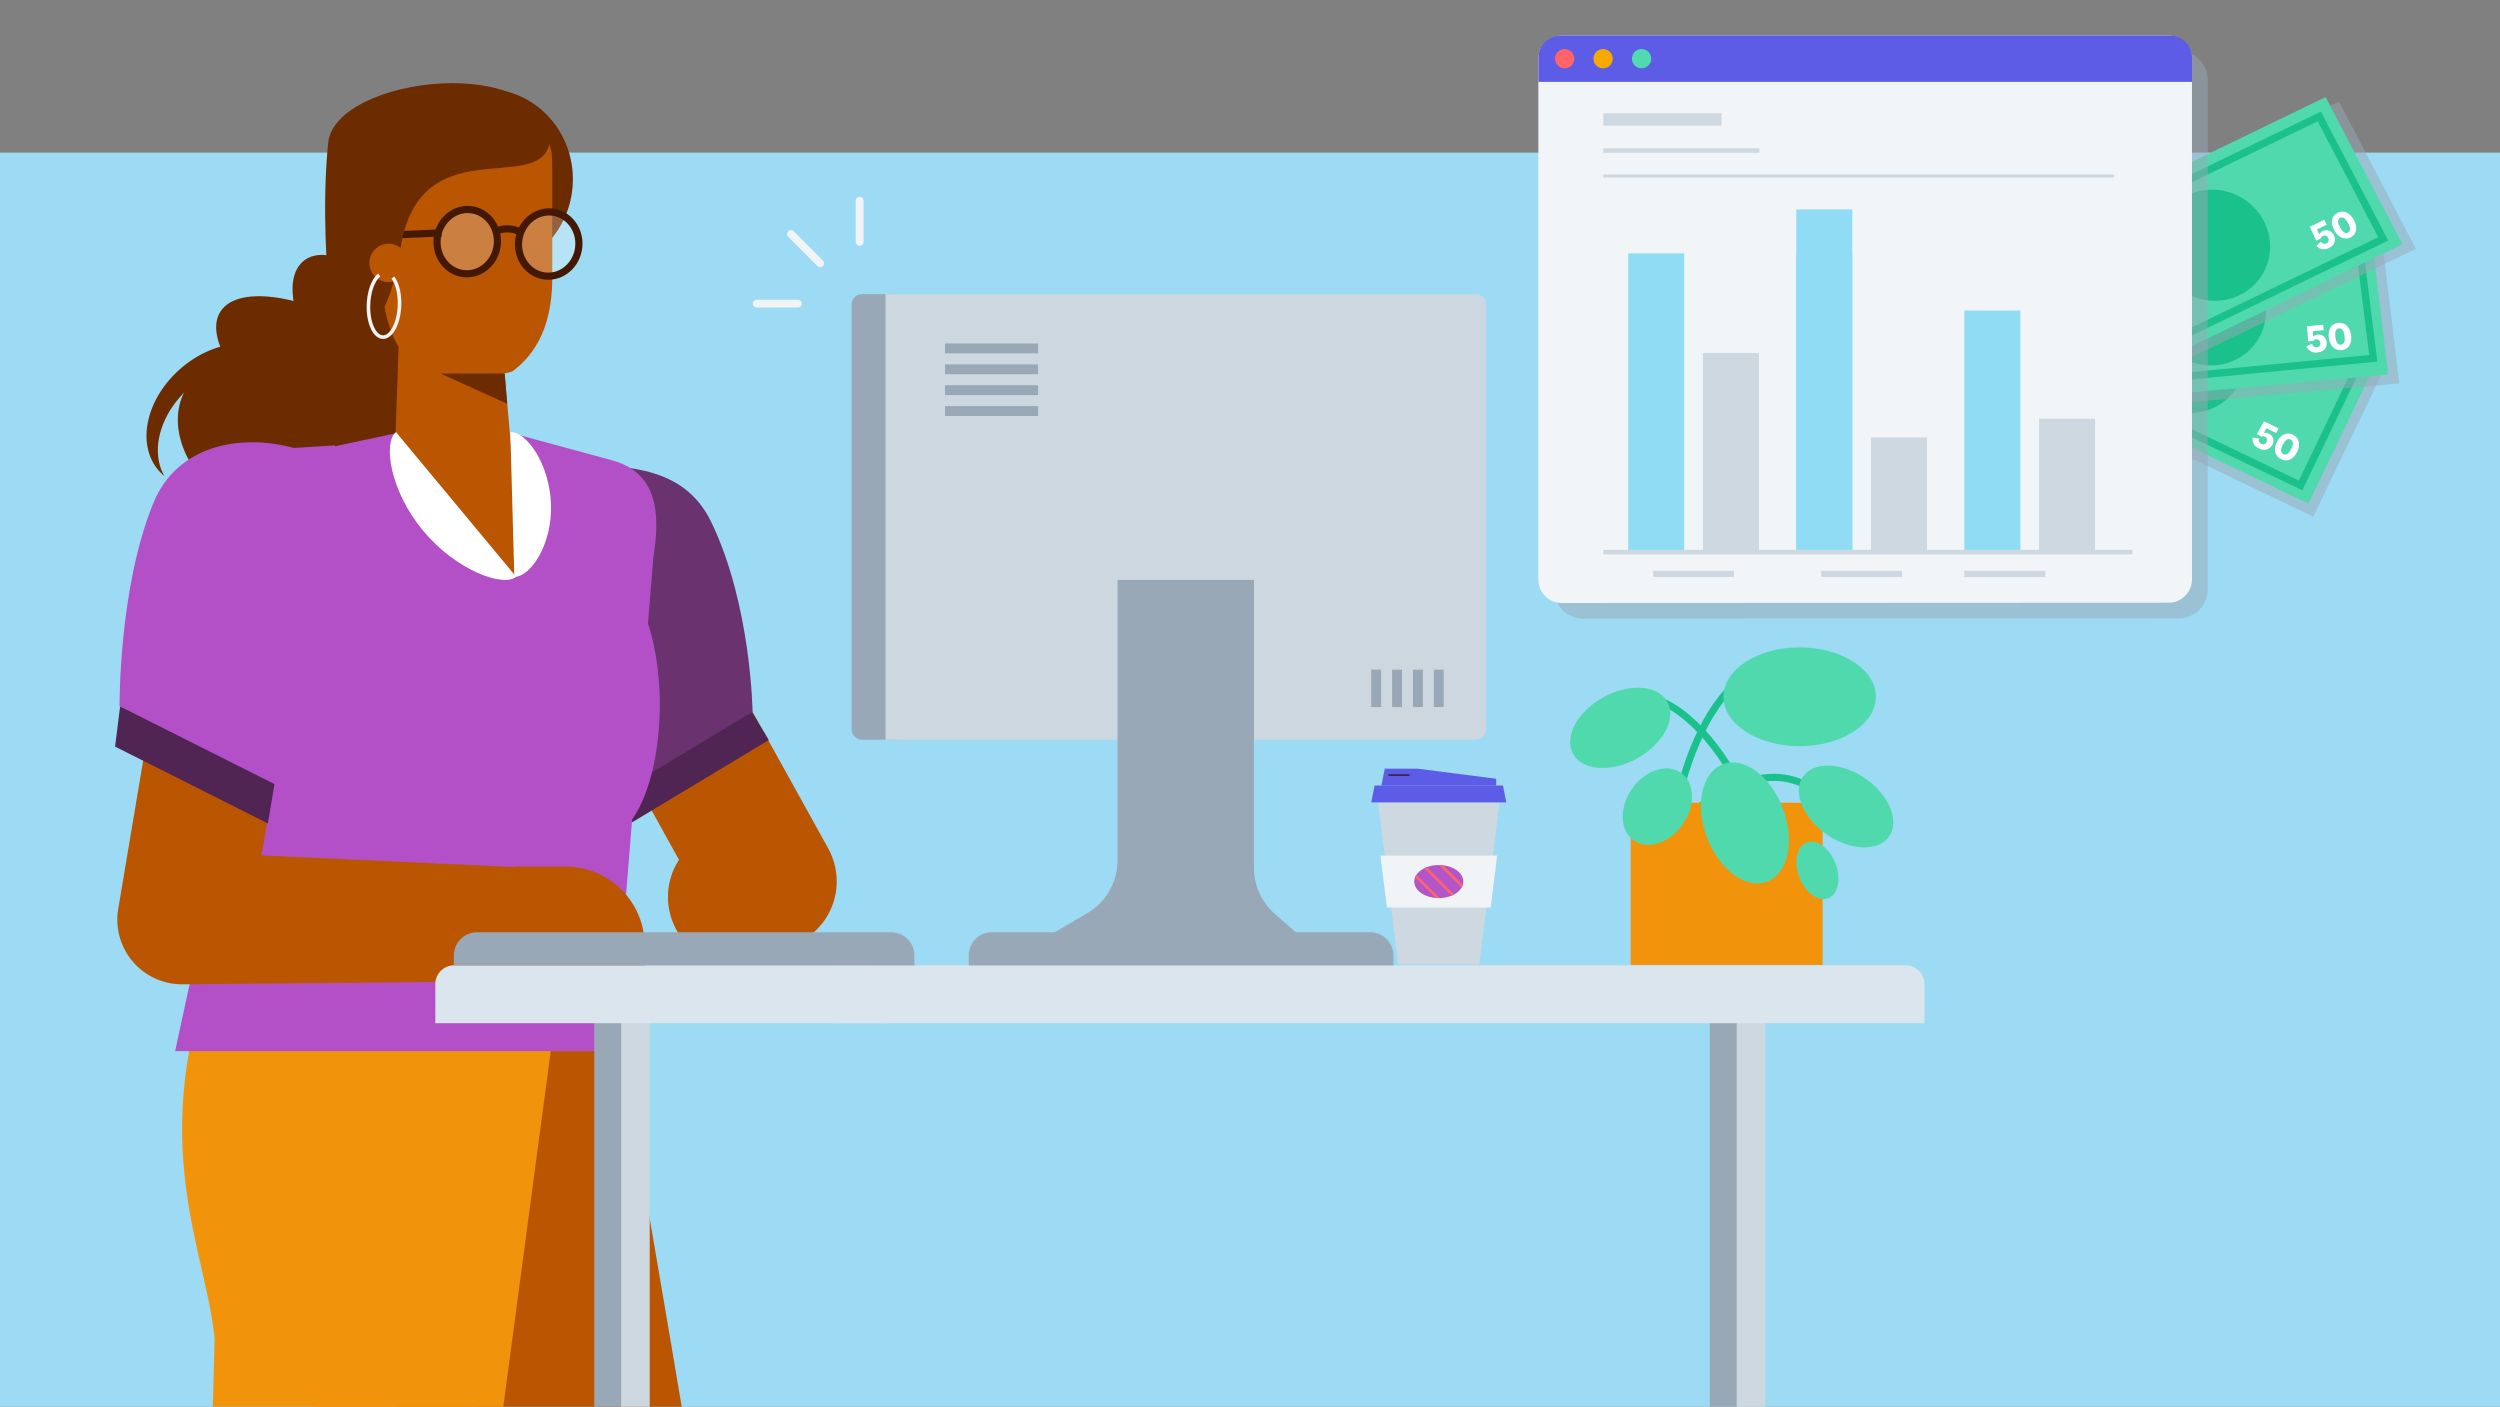 <svg id="Layer_1" data-name="Layer 1" xmlns="http://www.w3.org/2000/svg" xmlns:xlink="http://www.w3.org/1999/xlink" viewBox="0 0 2392 1346"><rect x="0" y="0" width="2392" height="1346" fill="#808080" stroke="none"/><defs><style>.cls-1,.cls-12,.cls-13,.cls-19,.cls-20,.cls-25,.cls-27,.cls-29,.cls-31,.cls-32,.cls-35,.cls-36,.cls-5{fill:none;}.cls-2{fill:#9ddaf3;}.cls-3{clip-path:url(#clip-path);}.cls-4{fill:#ba5602;}.cls-5{stroke:#ba5602;stroke-linejoin:round;stroke-width:130.17px;}.cls-27,.cls-5{stroke-linecap:round;}.cls-6{fill:#6a326f;}.cls-7{fill:#502553;}.cls-8{fill:#6d2c00;}.cls-9{fill:#f2930c;}.cls-10{fill:#b350c7;}.cls-11,.cls-24{fill:#fff;}.cls-11{opacity:0.25;}.cls-12{stroke:#441903;stroke-width:6.85px;}.cls-12,.cls-13,.cls-19,.cls-20,.cls-25,.cls-27,.cls-35,.cls-36{stroke-miterlimit:10;}.cls-13,.cls-27{stroke:#f1f4f6;}.cls-13{stroke-width:3.43px;}.cls-14{fill:#ced8e1;}.cls-15{fill:#5c5ce6;}.cls-16{fill:#f1f4f6;}.cls-17{clip-path:url(#clip-path-2);}.cls-18{fill:#b355c6;}.cls-19{stroke:#ff6469;stroke-width:2.48px;}.cls-20{stroke:#371f38;stroke-width:1.52px;}.cls-21,.cls-28,.cls-33{fill:#99a8b7;}.cls-22{fill:#cdd7e0;}.cls-23{fill:#dae5ed;}.cls-25,.cls-29,.cls-31,.cls-32{stroke:#1bc18a;}.cls-25{stroke-width:6.77px;}.cls-26{fill:#51d9ae;}.cls-27{stroke-width:7.51px;}.cls-28{isolation:isolate;}.cls-28,.cls-33{opacity:0.5;}.cls-29{stroke-miterlimit:10;stroke-width:7.04px;}.cls-30{fill:#1bc18a;}.cls-31{stroke-miterlimit:9.99;stroke-width:7.03px;}.cls-32{stroke-miterlimit:10;stroke-width:7.04px;}.cls-34{fill:#f2f5f7;}.cls-35,.cls-36{stroke:#ced8e1;}.cls-35{stroke-width:4.31px;}.cls-36{stroke-width:2.88px;}.cls-37{fill:#90dcf5;}.cls-38{fill:#ff6469;}.cls-39{fill:#f8a900;}.cls-40{fill:#51daaf;}</style><clipPath id="clip-path"><rect class="cls-1" width="2392" height="1346"/></clipPath><clipPath id="clip-path-2"><path class="cls-1" d="M1400.11,843.47c0,8.73-10.51,15.81-23.48,15.81s-23.47-7.08-23.47-15.81,10.5-15.81,23.47-15.81,23.48,7.08,23.48,15.81"/></clipPath></defs><rect class="cls-2" y="146" width="2392" height="1200"/><g class="cls-3"><path class="cls-4" d="M533.16,2003.73c-5.76-19.84-11-39.77-16.28-59.7l-7.69-29.93-7.47-30c-9.87-40-19.14-80.06-28.16-120.18l-27.12-120.35L433,1583.42l-13.4-60.19L406.17,1463c-1.13-5-2.16-10-3.37-15l-3.57-15-7.14-30-14.28-60-14.15-60Q335.37,1163.1,308,1043l282-57.23q21.87,122,42.6,244.18L643,1291l10.29,61.1,5.14,30.55L661,1398c.87,5.09,1.56,10.21,2.35,15.31l9,61.29,9,61.29,8.94,61.29,17.72,122.61c5.92,40.87,11.6,81.77,16.67,122.79l3.75,30.77,3.51,30.81c2.22,20.57,4.43,41.13,6.14,61.79Z"/><polyline class="cls-5" points="631.29 655.18 735.49 843.29 704.17 858.2"/><path class="cls-6" d="M498.62,444.73l99.82,333.41L720.06,681s-1.29-102.79-39.7-181.83c-26.06-53.65-82.42-54.45-142.06-54.44Z"/><rect class="cls-7" x="584.88" y="718.67" width="153.69" height="31.21" transform="translate(-283.83 446.24) rotate(-31.03)"/><ellipse class="cls-8" cx="339.09" cy="313.62" rx="43.63" ry="80.35" transform="translate(-119.93 262.22) rotate(-36.38)"/><ellipse class="cls-8" cx="465.06" cy="171.47" rx="83.08" ry="86.38" transform="translate(-1.86 5.14) rotate(-0.63)"/><ellipse class="cls-8" cx="331.67" cy="373.91" rx="58.66" ry="142.55" transform="translate(-161.19 457.01) rotate(-58)"/><ellipse class="cls-8" cx="259.97" cy="421.76" rx="72.06" ry="95.86" transform="translate(-235.47 418.69) rotate(-58)"/><path class="cls-8" d="M182.14,370.14c31.55-27,73.59-29.69,93.91-6a44,44,0,0,1,8.79,16.61c.41-13.09-3.27-25.34-11.47-34.92-21.64-25.27-66.41-22.42-100,6.36s-43.3,72.58-21.67,97.84a46,46,0,0,0,5.65,5.52C143.26,431.38,153.26,394.87,182.14,370.14Z"/><path class="cls-9" d="M554,756.66l-73.25,217-2.7,8a89.35,89.35,0,0,1-6.24,14c-10.84,19.39-19.17,37.78-24.29,54a162.68,162.68,0,0,0-5.7,23.29,141.89,141.89,0,0,0-1.91,23.44,229.06,229.06,0,0,0,2,29.26c.7,5.66,1.58,11.73,2.62,18.3s2.22,13.59,3.48,21.06c2.51,14.91,5.32,31.72,7.57,49.8a562.19,562.19,0,0,1,4.35,57.24l.14,6.16a64.09,64.09,0,0,1-.21,6.67l-62.68,726.35-211.17-11.95,19.65-728.78-.08,12.82c-.86-9.65-2.32-19.63-4.4-30.71s-4.81-23.22-8-37.23c-1.6-7-3.31-14.41-5-22.32s-3.5-16.33-5.17-25.22a503.28,503.28,0,0,1-7.72-58.58,412.64,412.64,0,0,1,.53-64.86A427.66,427.66,0,0,1,186.3,981c2.46-10.17,5.23-20.1,8.23-29.79s6.25-19,9.67-28.23c6.84-18.35,14.41-35.65,22.35-52.25l-8.94,22.06L279,672.07Z"/><polygon class="cls-4" points="475.75 279.97 383.22 280.01 376.76 464.14 506.68 593.61 492.31 464.04 475.75 279.97"/><path class="cls-4" d="M365.06,246,365,156.33c0-34.24,60.71-33.16,106.32-33.2h3.21c35.81,0,53.8-1.16,53.83,33.07l.08,109c0,34.77-8.74,68-37.37,89.57-8.3,6.25-81.38,6.28-89.42.11-21.79-16.73-30.33-40.32-34.69-66.1C365.86,282.31,365.07,253.11,365.06,246Z"/><polygon class="cls-9" points="394.2 2000.37 291.66 1281.77 291.66 942.59 550.01 832.79 394.2 2000.37"/><ellipse class="cls-10" cx="577.05" cy="674.41" rx="54.25" ry="127.51"/><ellipse class="cls-11" cx="525.01" cy="233.52" rx="30.78" ry="28.88" transform="translate(238.32 731.49) rotate(-84.05)"/><ellipse class="cls-12" cx="525.01" cy="233.52" rx="30.78" ry="28.88" transform="translate(238.32 731.49) rotate(-84.05)"/><ellipse class="cls-11" cx="447.07" cy="231.2" rx="30.78" ry="28.88" transform="translate(170.76 651.9) rotate(-84.05)"/><ellipse class="cls-12" cx="447.07" cy="231.2" rx="30.78" ry="28.88" transform="translate(170.76 651.9) rotate(-84.05)"/><path class="cls-12" d="M498.31,223.67c-3-5.1-16.24-6.53-24.59-2.06"/><line class="cls-12" x1="422.45" y1="222.82" x2="364.41" y2="225.27"/><path class="cls-8" d="M525.71,138.3c-12.78,47.91-124.4-15.18-142.43,98.94C361.37,375.9,314,270,314,270s-6.55-68.91,0-133.33S525.71,49,525.71,138.3Z"/><circle class="cls-4" cx="371.81" cy="251.59" r="18.38"/><path class="cls-13" d="M362.88,263.09c-6,4.68-10.39,16.85-10.38,30.57,0,17,6.69,29.88,14.92,28.85s14.88-15.6,14.87-32.55c0-10.45-2.55-19.36-6.42-24.42"/><path class="cls-10" d="M378.61,414.56l113.7,135.88-2.07-135.88,94.08,25.51c45.33,11.62,47.57,51.54,40.78,93.41L597.85,870.3h-401l-6-337.42c-6.29-41.62,22.43-81.08,67.44-92.62Z"/><polygon class="cls-10" points="616.19 1005.71 167.56 1005.71 196.9 870.3 597.85 870.3 616.19 1005.71"/><path class="cls-4" d="M281,635.7,238.39,888.94l-61.32-73.89,340.45,15.69-2,107.94-340.8,3.1a61.91,61.91,0,0,1-62.47-61.34,62.83,62.83,0,0,1,.79-10.51l.35-2L156,614.66Z"/><polygon class="cls-14" points="1415.4 922.82 1434.79 767.74 1318.48 767.74 1337.86 922.82 1415.4 922.82"/><polygon class="cls-15" points="1441.25 767.74 1438.02 751.59 1315.24 751.59 1312.01 767.74 1441.25 767.74"/><polygon class="cls-15" points="1431.56 751.59 1431.56 745.12 1356.07 735.43 1324.94 735.43 1321.71 751.59 1431.56 751.59"/><polygon class="cls-16" points="1432.47 818.62 1426.26 868.32 1327.01 868.32 1320.8 818.62 1432.47 818.62"/><g class="cls-17"><rect class="cls-18" x="1339.15" y="820.11" width="74.97" height="46.73"/><line class="cls-19" x1="1342.58" y1="774.31" x2="1437.74" y2="869.46"/><line class="cls-19" x1="1333.95" y1="782.94" x2="1429.11" y2="878.09"/><line class="cls-19" x1="1345.67" y1="777.38" x2="1440.83" y2="872.53"/><line class="cls-19" x1="1357.39" y1="771.82" x2="1452.54" y2="866.97"/><line class="cls-19" x1="1369.11" y1="766.26" x2="1464.26" y2="861.41"/><line class="cls-19" x1="1380.82" y1="760.7" x2="1475.98" y2="855.85"/><line class="cls-19" x1="1325.32" y1="791.57" x2="1420.48" y2="886.72"/><line class="cls-19" x1="1316.69" y1="800.2" x2="1411.84" y2="895.35"/><line class="cls-19" x1="1308.06" y1="808.83" x2="1403.22" y2="903.98"/><line class="cls-19" x1="1299.43" y1="817.46" x2="1394.59" y2="912.61"/></g><line class="cls-20" x1="1328.45" y1="741.57" x2="1348.58" y2="741.57"/><path class="cls-10" d="M320.7,426.12,260,765.08l-145.6-89.39s-1-113.19,32.38-194.47c22.68-55.16,82.72-66.66,134.34-52.64Z"/><polygon class="cls-7" points="256.32 787.91 110.12 714.36 114.91 675.95 262.63 750.21 256.32 787.91"/><path class="cls-4" d="M492.19,829.13h49a75.63,75.63,0,0,1,75.63,75.63V924.7a13.93,13.93,0,0,1-13.93,13.93H492.19a0,0,0,0,1,0,0V829.13A0,0,0,0,1,492.19,829.13Z"/><rect class="cls-21" x="1635.95" y="977.9" width="27.31" height="1377.83"/><rect class="cls-22" x="1661.68" y="977.9" width="27.31" height="1377.83" transform="translate(3350.68 3333.64) rotate(-180)"/><rect class="cls-21" x="568.6" y="977.9" width="27.31" height="1377.83"/><rect class="cls-22" x="594.34" y="977.9" width="27.31" height="1377.83" transform="translate(1215.99 3333.64) rotate(-180)"/><path class="cls-23" d="M434.46,923.62H830a18,18,0,0,1,18,18V979a0,0,0,0,1,0,0H416.51a0,0,0,0,1,0,0V941.57A18,18,0,0,1,434.46,923.62Z"/><path class="cls-23" d="M1823.39,923.62H797.11V979H1841.35V941.57A18,18,0,0,0,1823.39,923.62Z"/><path class="cls-24" d="M488.28,413.41l3.84,138.65c15.76-.52,36.34-31.08,35.07-69.43S504,412.89,488.28,413.41Z"/><path class="cls-24" d="M493.89,551.86,378.82,413.41c-12.3,10.23-5.84,56.07,25.94,94.3S481.59,562.09,493.89,551.86Z"/><path class="cls-21" d="M824.83,281.4h33.59a0,0,0,0,1,0,0V707.75a0,0,0,0,1,0,0H824.83a10,10,0,0,1-10-10V291.36A10,10,0,0,1,824.83,281.4Z"/><path class="cls-22" d="M847.25,281.4h564.58a10,10,0,0,1,10,10V697.78a10,10,0,0,1-10,10H847.25a0,0,0,0,1,0,0V281.4a0,0,0,0,1,0,0Z"/><path class="cls-21" d="M1199.81,830.29V554.87H1069.23V823.22a58.62,58.62,0,0,1-29.1,50.65l-73.67,43h301.87l-48.48-42.4A58.63,58.63,0,0,1,1199.81,830.29Z"/><rect class="cls-21" x="904.18" y="328.62" width="89.03" height="9.48"/><rect class="cls-21" x="904.18" y="348.6" width="89.03" height="9.48"/><rect class="cls-21" x="904.18" y="368.57" width="89.03" height="9.48"/><rect class="cls-21" x="904.18" y="388.54" width="89.03" height="9.48"/><rect class="cls-21" x="1358.73" y="653.87" width="35.81" height="9.48" transform="translate(2035.24 -718.03) rotate(90)"/><rect class="cls-21" x="1338.76" y="653.87" width="35.81" height="9.48" transform="translate(2015.27 -698.05) rotate(90)"/><rect class="cls-21" x="1318.79" y="653.87" width="35.81" height="9.48" transform="translate(1995.3 -678.08) rotate(90)"/><rect class="cls-21" x="1298.82" y="653.87" width="35.81" height="9.48" transform="translate(1975.33 -658.11) rotate(90)"/><path class="cls-21" d="M949.06,892h362a22.19,22.19,0,0,1,22.19,22.19v9.48a0,0,0,0,1,0,0H926.87a0,0,0,0,1,0,0v-9.48A22.19,22.19,0,0,1,949.06,892Z"/><path class="cls-21" d="M456.43,892H852.69a22.19,22.19,0,0,1,22.19,22.19v9.48a0,0,0,0,1,0,0H434.24a0,0,0,0,1,0,0v-9.48A22.19,22.19,0,0,1,456.43,892Z"/><polygon class="cls-8" points="485.33 386.4 482.91 357.38 421.51 357.38 485.33 386.4"/><path class="cls-25" d="M1604.11,770.74c11.9-55.79,36.82-109.88,73.77-129.08"/><path class="cls-25" d="M1613.16,781.49c40.82-31.68,88.08-55.51,129.77-20.11"/><path class="cls-25" d="M1670.2,776c-2-31.38-48.65-97.44-87.33-107.11"/><rect class="cls-9" x="1560.24" y="768.06" width="183.66" height="155.18"/><ellipse class="cls-26" cx="1721.91" cy="666.66" rx="72.9" ry="47.27"/><ellipse class="cls-26" cx="1550.23" cy="696.44" rx="51.53" ry="33.41" transform="translate(-143.57 835.31) rotate(-28.88)"/><ellipse class="cls-26" cx="1669.54" cy="787.55" rx="38.92" ry="60.03" transform="translate(-170.09 634.75) rotate(-20.51)"/><ellipse class="cls-26" cx="1766.33" cy="771.67" rx="32.52" ry="50.16" transform="translate(125.99 1783.94) rotate(-55.28)"/><ellipse class="cls-26" cx="1738.93" cy="832.64" rx="18.54" ry="28.59" transform="translate(-183.09 680.97) rotate(-21.07)"/><ellipse class="cls-26" cx="1585.76" cy="771.79" rx="39.47" ry="29.64" transform="translate(48.18 1635.58) rotate(-55.28)"/><line class="cls-27" x1="763.46" y1="290.52" x2="724" y2="290.52"/><line class="cls-27" x1="822.5" y1="231.47" x2="822.5" y2="192.01"/><line class="cls-27" x1="784.74" y1="251.9" x2="756.84" y2="223.99"/><rect class="cls-28" x="2021.4" y="189.49" width="155.6" height="327.73" transform="translate(873.19 2093.59) rotate(-64.39)"/><rect class="cls-26" x="2016.75" y="176.99" width="155.6" height="327.73" transform="translate(881.84 2082.3) rotate(-64.39)"/><rect class="cls-29" x="2028.58" y="190.25" width="129.43" height="301.43" transform="translate(881.01 2081.23) rotate(-64.39)"/><ellipse class="cls-30" cx="2093.75" cy="342.13" rx="52.85" ry="54.57" transform="translate(854.76 2064.27) rotate(-63.55)"/><path class="cls-24" d="M2166.21,403.12l14,6.73-2.24,4.5-9.51-4.57-2.43,4.41a7.62,7.62,0,0,1,4.62.67,7.47,7.47,0,0,1,4.1,9.7,7.29,7.29,0,0,1-.37.74,9.11,9.11,0,0,1-12.2,4.14c-.25-.12-.49-.25-.73-.39a9.39,9.39,0,0,1-6.07-10.34l6.05.71a4,4,0,0,0,2.13,5.21,3.57,3.57,0,0,0,4.85-1.33,4.35,4.35,0,0,0,.25-.59,3.35,3.35,0,0,0-1.13-4.62l-.4-.22a3.62,3.62,0,0,0-3.13-.06l-4.64-2.31Z"/><path class="cls-24" d="M2198,432.33c-3.35,6.75-9.2,10.07-15.43,7.08s-7.35-9.72-4.15-16.45,9.19-10.08,15.41-7.09S2201.2,425.67,2198,432.33Zm-5.73-2.85c2.07-4.16,2.21-7.59-.67-9s-5.45,1-7.48,5.09-2.27,7.59.63,9,5.47-.81,7.45-5Z"/><path class="cls-24" d="M1995.91,235.24l14,6.7-2.24,4.5-9.52-4.57-2.4,4.42a7.91,7.91,0,0,1,8.7,10.39,6,6,0,0,1-.35.72,9.11,9.11,0,0,1-12.18,4.18q-.4-.19-.78-.42a9.4,9.4,0,0,1-6.06-10.36l6.06.74a4.05,4.05,0,0,0,2.13,5.21,3.58,3.58,0,0,0,4.87-1.38,3.25,3.25,0,0,0,.23-.54,3.47,3.47,0,0,0-1.37-4.74,3.61,3.61,0,0,0-3.29-.16l-4.64-2.31Z"/><path class="cls-24" d="M2027.72,264.45c-3.36,6.74-9.23,10.05-15.43,7.08s-7.36-9.72-4.15-16.46,9.18-10.07,15.41-7.09S2030.93,257.71,2027.72,264.45Zm-5.74-2.86c2.07-4.16,2.22-7.59-.66-9s-5.36.93-7.38,5.11-2.24,7.59.64,9,5.37-.83,7.36-5Z"/><polygon class="cls-28" points="1953.44 240.14 2276.91 210.85 2295.6 366.81 1972.13 396.09 1953.44 240.14"/><polygon class="cls-26" points="1942.85 231.68 2266.32 202.39 2285.01 358.35 1961.54 387.64 1942.85 231.68"/><polygon class="cls-31" points="1957.67 241.72 2254.58 213.37 2270.76 342.85 1973.85 371.2 1957.67 241.72"/><ellipse class="cls-30" cx="2113.99" cy="296.57" rx="52.85" ry="54.57" transform="translate(906.78 2057.12) rotate(-63.55)"/><path class="cls-24" d="M2207.33,312.1l15.41-1.4.63,5.14-10.44,1,.33,5.16a7.22,7.22,0,0,1,4.23-1.8,7.68,7.68,0,0,1,8.58,6.26c0,.29.08.58.1.86.68,6-3.6,9.44-8.83,9.89a9.57,9.57,0,0,1-10.6-5.83l5.44-2.49a4.16,4.16,0,0,0,4.56,3.4,3.44,3.44,0,0,0,3.38-3.62,2.76,2.76,0,0,0-.1-.64,3.61,3.61,0,0,0-3.67-3.41,3.45,3.45,0,0,0-2.85,1.56l-5.12.46Z"/><path class="cls-24" d="M2249.58,321c.91,7.49-2.35,13.44-9.14,14.05s-11.37-4.62-12.28-12.11,2.34-13.43,9.14-14.06S2248.6,313.5,2249.58,321Zm-6.28.57c-.58-4.66-2.23-7.7-5.38-7.41s-4,3.6-3.45,8.21,2.19,7.71,5.34,7.43S2243.85,326.25,2243.3,321.6Z"/><path class="cls-24" d="M1974.85,254.33l15.41-1.4.63,5.14-10.44.95.33,5.16a7.19,7.19,0,0,1,4.23-1.8,7.72,7.72,0,0,1,8.61,6.29,6.13,6.13,0,0,1,.09.85,8.77,8.77,0,0,1-8,9.83c-.29,0-.58,0-.87,0a9.57,9.57,0,0,1-10.6-5.84l5.44-2.48a4.18,4.18,0,0,0,4.59,3.4,3.43,3.43,0,0,0,3.35-3.64,2.76,2.76,0,0,0-.1-.63,3.48,3.48,0,0,0-3.47-3.4,2.67,2.67,0,0,0-.4,0,3.39,3.39,0,0,0-2.63,1.5l-5.12.46Z"/><path class="cls-24" d="M2017.12,263.27c.89,7.48-2.37,13.44-9.17,14.07s-11.36-4.65-12.24-12.13,2.31-13.44,9.11-14.06S2016.22,255.78,2017.12,263.27Zm-6.3.57c-.58-4.67-2.23-7.7-5.38-7.42s-4,3.61-3.43,8.23,2.17,7.7,5.32,7.41S2011.37,268.49,2010.82,263.84Z"/><polygon class="cls-28" points="1948.87 237.01 2238 97.22 2311.51 238.05 2022.37 377.84 1948.87 237.01"/><polygon class="cls-26" points="1936.01 232.68 2225.15 92.89 2298.66 233.71 2009.52 373.51 1936.01 232.68"/><polygon class="cls-32" points="1953.19 239.99 2219.12 111.42 2280.27 228.56 2014.33 357.13 1953.19 239.99"/><ellipse class="cls-30" cx="2117.92" cy="234.65" rx="52.85" ry="54.57" transform="translate(964.4 2026.3) rotate(-63.55)"/><path class="cls-24" d="M2210,217l13.78-6.67,2.43,4.66-9.31,4.51,2.18,4.76a7.67,7.67,0,0,1,10.39-3.07,7.91,7.91,0,0,1,3.5,3.62,8.78,8.78,0,0,1-3.87,12.08c-.24.12-.49.23-.74.33a9.6,9.6,0,0,1-11.95-1.83l4.16-4.24a4.16,4.16,0,0,0,5.45,1.62,3.42,3.42,0,0,0,1.81-4.6,6,6,0,0,0-.31-.55,3.65,3.65,0,0,0-4.64-2,3.37,3.37,0,0,0-2.08,2.46l-4.57,2.21Z"/><path class="cls-24" d="M2252.39,210.77c3.52,6.77,2.65,13.52-3.43,16.44s-12.18-.45-15.73-7.18-2.7-13.49,3.38-16.44S2248.85,204,2252.39,210.77Zm-5.68,2.78c-2.2-4.18-4.84-6.5-7.66-5.15s-2.38,4.79-.21,9,4.78,6.53,7.6,5.16,2.5-4.85.31-9Z"/><path class="cls-24" d="M1973.75,243l13.77-6.67L1990,241l-9.3,4.49,2.18,4.76a7.67,7.67,0,0,1,10.4-3,7.9,7.9,0,0,1,3.48,3.61,8.75,8.75,0,0,1-3.84,12,7.83,7.83,0,0,1-.79.34,9.5,9.5,0,0,1-11.92-1.83l4.17-4.24a4.12,4.12,0,0,0,5.44,1.64,3.42,3.42,0,0,0,1.8-4.6,4.29,4.29,0,0,0-.31-.55,3.51,3.51,0,0,0-4.36-2.11,3,3,0,0,0-.49.21,3.3,3.3,0,0,0-1.91,2.38l-4.57,2.21Z"/><path class="cls-24" d="M2016.19,236.8c3.51,6.74,2.64,13.49-3.43,16.44s-12.18-.44-15.71-7.2-2.7-13.49,3.36-16.42S2012.65,230.05,2016.19,236.8Zm-5.68,2.79c-2.19-4.21-4.83-6.53-7.66-5.16s-2.37,4.77-.22,8.95,4.8,6.54,7.61,5.19,2.5-4.84.31-9Z"/><path class="cls-33" d="M2084.54,591.64l-569.81.28A27.77,27.77,0,0,1,1487,564.15V76.68a27.77,27.77,0,0,1,27.77-27.77h569.8a27.78,27.78,0,0,1,27.78,27.77V563.87A27.76,27.76,0,0,1,2084.54,591.64Z"/><path class="cls-34" d="M2075,576.66l-580.78.28a22.29,22.29,0,0,1-22.3-22.28V56.22a22.29,22.29,0,0,1,22.29-22.29H2075a22.28,22.28,0,0,1,22.28,22.29V554.38A22.28,22.28,0,0,1,2075,576.66Z"/><path class="cls-15" d="M2097.31,78.33H1472V55.17a21.23,21.23,0,0,1,21.24-21.23h582.88a21.22,21.22,0,0,1,21.23,21.23Z"/><rect class="cls-14" x="1534.06" y="108.32" width="113.16" height="11.91"/><rect class="cls-14" x="1581.71" y="546.14" width="77.42" height="5.96"/><rect class="cls-14" x="1742.52" y="546.14" width="77.42" height="5.96"/><rect class="cls-14" x="1879.49" y="546.14" width="77.43" height="5.96"/><line class="cls-35" x1="1534.06" y1="144.05" x2="1683.36" y2="144.05"/><line class="cls-36" x1="1534.06" y1="168.43" x2="2022.83" y2="168.43"/><rect class="cls-37" x="1557.88" y="242.39" width="53.6" height="285.88"/><rect class="cls-37" x="1718.69" y="242.39" width="53.6" height="285.88"/><rect class="cls-37" x="1879.49" y="297.09" width="53.6" height="231.18"/><rect class="cls-14" x="1629.36" y="337.68" width="53.6" height="190.59"/><rect class="cls-14" x="1950.96" y="400.62" width="53.6" height="127.64"/><rect class="cls-37" x="1718.69" y="200.35" width="53.6" height="327.85"/><rect class="cls-14" x="1790.16" y="418.48" width="53.6" height="109.78"/><line class="cls-35" x1="1534.06" y1="528.27" x2="2040.29" y2="528.27"/><path class="cls-38" d="M1506.25,56.14a9.21,9.21,0,1,1-9.21-9.21,9.2,9.2,0,0,1,9.21,9.21"/><path class="cls-39" d="M1543.07,56.14a9.21,9.21,0,1,1-9.2-9.21,9.2,9.2,0,0,1,9.2,9.21"/><path class="cls-40" d="M1579.9,56.14a9.21,9.21,0,1,1-9.2-9.21,9.2,9.2,0,0,1,9.2,9.21"/></g></svg>